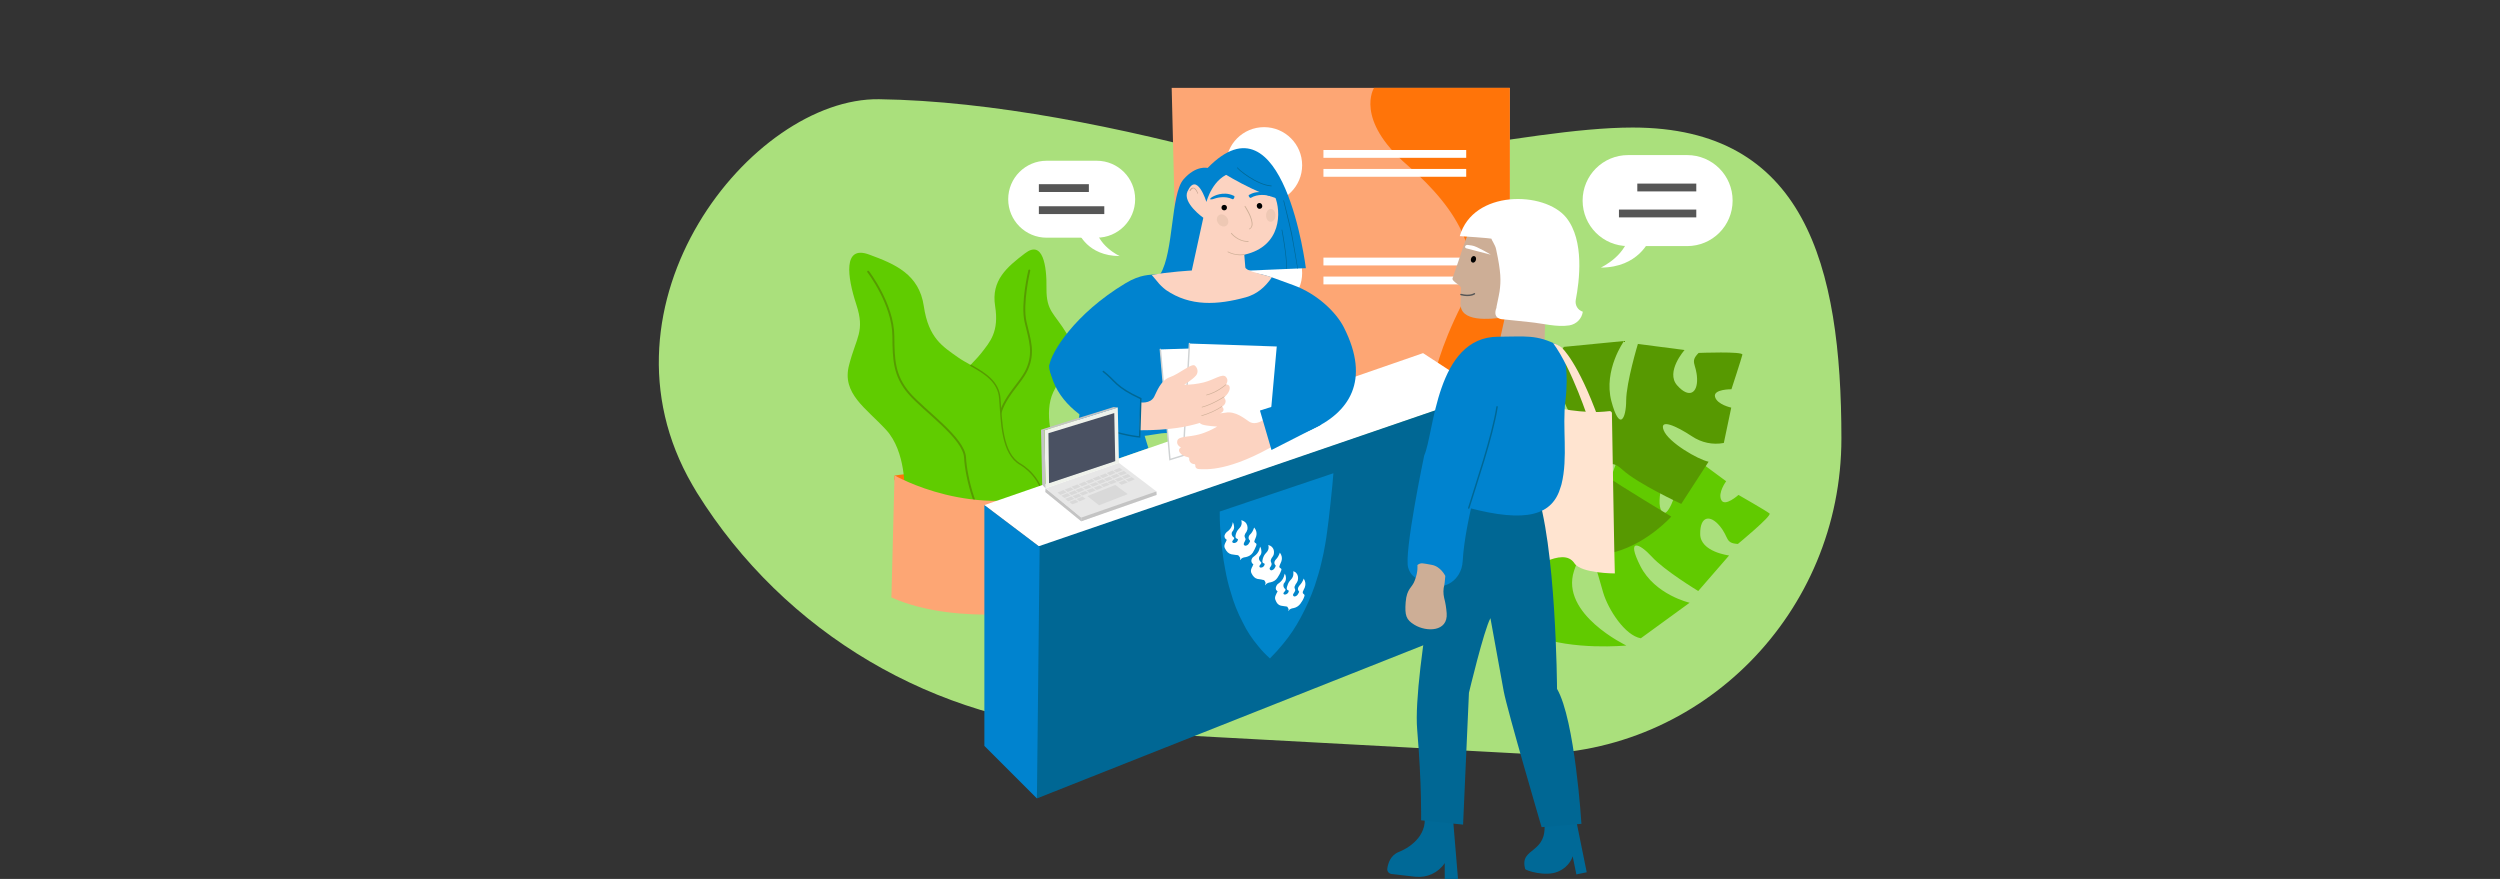 <?xml version="1.0" encoding="utf-8"?>
<!-- Generator: Adobe Illustrator 24.0.1, SVG Export Plug-In . SVG Version: 6.00 Build 0)  -->
<svg version="1.1" id="Layer_1" xmlns="http://www.w3.org/2000/svg" xmlns:xlink="http://www.w3.org/1999/xlink" x="0px" y="0px"
	 viewBox="0 0 1280 450" style="enable-background:new 0 0 1280 450;" xml:space="preserve">
<rect x="0" y="0" width="1280" height="450" fill="#333333" stroke="none"/>
<style type="text/css">
	.st0{fill:#AAE07C;}
	.st1{fill:#61CA00;}
	.st2{fill:#579901;}
	.st3{fill:#0083CF;}
	.st4{fill:#FFFFFF;}
	.st5{fill:none;stroke:#565656;stroke-width:4;stroke-miterlimit:10;}
	.st6{fill:#FDA674;}
	.st7{fill:#FF7409;}
	.st8{fill:none;stroke:#FFFFFF;stroke-width:4;stroke-miterlimit:10;}
	.st9{fill:#60CC00;}
	.st10{fill:none;stroke:#569B00;stroke-linecap:round;stroke-miterlimit:10;}
	.st11{fill:none;stroke:#569B00;stroke-width:0.75;stroke-linecap:round;stroke-miterlimit:10;}
	.st12{fill:#006794;}
	.st13{fill:#0085CA;}
	.st14{fill:#FFE4D0;}
	.st15{fill:#FCD3C1;}
	.st16{fill:#CDAE96;}
	.st17{opacity:0.3;}
	.st18{fill:#C19F8B;}
	.st19{fill:none;stroke:#CFD2D3;stroke-width:0.75;stroke-linecap:round;stroke-miterlimit:10;}
	.st20{fill:none;stroke:#006794;stroke-width:0.75;stroke-linecap:round;stroke-miterlimit:10;}
	.st21{fill:#006997;}
	.st22{fill:none;stroke:#565656;stroke-width:0.75;stroke-linecap:round;stroke-miterlimit:10;}
	.st23{fill:#E7E7E7;}
	.st24{fill:#C4C4C4;}
	.st25{fill:#EFF2EB;}
	.st26{fill:#4A5162;}
	.st27{fill:#D9D9D9;}
</style>
<g>
	<path class="st0" d="M783.5,386.1c87.9,0,159.3-72.4,159.3-161.6s-19-159.2-106.9-159.2c-56,0-151.1,27-199.5,16.8
		c-62.1-17-128.9-30.5-186.3-31.3c-65.2-0.9-149.5,104.7-95.6,197.5c0.6,1.1,1.4,2.3,2.3,3.9c44.8,72,122,117.6,206.7,122
		L783.5,386.1z"/>
	<path class="st1" d="M769.1,292.4c0,0-2.8,25.5,16.7,33.1c19.5,7.7,46.9,5,46.9,5s-34-16.1-26.8-38.2c7.2-22.1,12.2,2.2,14.9,11
		c2.6,8.8,11.2,22.1,19.3,23.5l25-18.2c0,0-17.7-4-25.2-18.7c-7.5-14.8-0.5-11.8,5.8-4.9c6.3,7,23.8,17.6,23.8,17.6l15.8-18.2
		c0,0-14.8-1.8-14.8-11c-0.1-9.3,5.1-10,10-4.1s2.6,8.8,9.3,9.2c0,0,17.6-14.5,16.2-15.6c-1.4-1.2-15.9-9.5-15.9-9.5s-7,6.3-8.8,2.6
		c-1.9-3.7,2.5-9.6,2.5-9.6l-14.9-11c-5,3-8.5,7.7-9.9,13.3c-2.5,9.6-6.6,18.1-8.8,11.9c-2.2-6.3,3.2-22.9,6.5-27.4l-24.8-6.9
		c0,0-9.9,22.6-10.9,33.3c-1.1,10.7-8.4,5.2-7.7,1.2c0.6-4.1,10.5-35.8,10.5-35.8S753.8,216.8,769.1,292.4z"/>
	<path class="st2" d="M770.3,250.4c0,0-19-17.2-9.5-35.9c9.6-18.7,31.9-34.8,31.9-34.8s-14.8,34.7,5.4,46.4
		c20.2,11.8,7.6-9.7,3.8-18.1c-3.9-8.4-6.3-23.9-1.2-30.4l30.8-3c0,0-10.6,14.8-6.5,30.7c4.2,15.9,7.6,9.1,7.6-0.3
		c0.1-9.4,6-28.9,6-28.9l23.9,3.1c0,0-9.9,11.2-3.8,18.1c6.1,6.9,10.5,4,10.2-3.5c-0.3-7.6-3.9-8.4,0.8-13.1c0,0,22.9-0.9,22.4,0.9
		c-0.4,1.8-5.6,17.7-5.6,17.7s-9.5-0.1-8.4,3.9c1.1,4,8.3,5.5,8.3,5.5l-3.8,18.1c-5.7,1.1-11.5-0.2-16.3-3.4
		c-8.3-5.5-16.9-9.2-14.5-3.1c2.4,6.2,17.6,15,23,16.1l-14,21.6c0,0-22.3-10.3-30.2-17.6s-9.8,1.7-6.6,4.3
		c3.2,2.6,31.7,19.8,31.7,19.8S809.1,317,770.3,250.4z"/>
	<polygon class="st3" points="553.5,207.4 547.6,243.5 588,229.5 577.5,195.2 	"/>
	<path class="st4" d="M863.8,126h-30.2c-12.9,0-23.3-10.4-23.3-23.3l0,0c0-12.9,10.4-23.3,23.3-23.3h30.2
		c12.9,0,23.3,10.4,23.3,23.3l0,0C887.1,115.6,876.7,126,863.8,126z"/>
	<path class="st4" d="M844.5,122.8c0,0-5.5,14.2-24.9,14.2c0,0,14.2-6.4,14.9-19.3"/>
	<line class="st5" x1="868.5" y1="96" x2="838.3" y2="96"/>
	<line class="st5" x1="868.5" y1="109.3" x2="828.9" y2="109.3"/>
	<polygon class="st6" points="599.9,45 773,45 773,190.4 603.7,200.2 	"/>
	<circle class="st4" cx="647.2" cy="84.6" r="19.5"/>
	<path class="st7" d="M703.5,45c0,0-10.2,16,17.1,39.6c27.3,23.6,39.7,48.2,28,71c-11.7,22.9-14.4,37.8-14.4,37.8l38.8-3.1V45H703.5
		z"/>
	<line class="st8" x1="677.6" y1="78.8" x2="750.7" y2="78.8"/>
	<line class="st8" x1="677.6" y1="88.5" x2="750.7" y2="88.5"/>
	<circle class="st4" cx="647.2" cy="139.8" r="19.5"/>
	<line class="st8" x1="677.6" y1="133.9" x2="750.7" y2="133.9"/>
	<line class="st8" x1="677.6" y1="143.6" x2="750.7" y2="143.6"/>
	<path class="st7" d="M458,243.5c0,0,53.3-8.9,86.8,6.5l-19.1,17.3l-53.7-1.8l-11.4-12.8l-2.7-7.4L458,243.5z"/>
	<path class="st9" d="M531.3,263.3c0,0,14.8-8.3,8.3-36.2c0,0-5.5-15.4-0.3-26.4c5.3-11,13.1-19.6,6.8-30
		c-6.3-10.4-10.4-11.2-10.3-23c0.2-11.8-1.9-25-11-18c-9.2,7-17.4,13.8-15.3,27c2.1,13.2-2.6,18.3-7.1,24.1
		c-4.5,5.9-13.9,12.1-11.7,21.3s6.1,22.1-0.3,28.4l-11,7.5L531.3,263.3z"/>
	<path class="st10" d="M527,138.5c0,0-4.1,17-1.9,26.4c2.2,9.3,4.6,15.6,0.7,24.3c-3.9,8.7-16.6,17.4-14.2,32.1
		c1.3,8,2.9,25.6-2,31.4"/>
	<path class="st9" d="M486.2,291.5c0,0-20.5-4.5-23.1-40c0,0,0.9-20.2-9.4-31.4c-10.3-11.2-22.8-18.6-19-33.1
		c3.7-14.5,8.3-17.2,3.7-31.2s-6.9-30.4,6.5-25.5c13.4,4.9,25.7,10.1,28.1,26.5s9.8,20.7,17.4,26.1s20.9,9.2,21.7,21.1
		c0.8,11.8,0.8,28.4,10.7,33.8l15.8,4.9L486.2,291.5z"/>
	<path class="st10" d="M444.5,139.1c0,0,12.8,16.6,12.9,33c0.1,11.9,0.3,20.2,8,29.2c7.7,9,28.2,22.9,28.7,33
		c0.5,10.1,5.9,31.4,13.9,36.6"/>
	<path class="st11" d="M497.1,187.1c6.9,3.9,14.2,8.2,14.8,16.9c0.9,11.8,0.9,28.4,10.7,33.8c0,0,13,7.3,11.8,22"/>
	<path class="st6" d="M544.9,250l-4.3,61.8c0,0-49.8,9.5-84.2-5.9l1.6-62.5c0,0,41.2,23.8,85.1,7.1"/>
	<polygon class="st4" points="504,258.6 532.3,280 760.2,201.4 728.6,180.8 	"/>
	<polyline class="st12" points="760.2,201.4 760.2,317.9 530.9,408.8 530.9,280 	"/>
	<polygon class="st3" points="504,258.6 504,381.9 530.9,408.8 532.3,280 	"/>
	<path class="st13" d="M650.3,337.2L650.3,337.2c-2.2-2-4.3-4.1-6.1-6.4c-3.1-3.7-5.8-7.7-7.9-12.1c-2.6-4.9-4.7-10.2-6.2-15.6
		c-1.2-3.8-2.1-7.6-2.8-11.6c-0.6-3.1-1.1-6.1-1.4-9c-0.3-2.1-0.5-4.2-0.7-6.6c-0.5-4.2-0.7-8.8-0.7-13.9v-0.1l58.2-19.6l0,0
		c-0.3,5-2.5,25.5-3.2,29.8c-0.3,2.3-0.6,4.5-1,6.6c-0.5,3-1.1,6-1.9,9.2c-0.9,4-2.1,8-3.4,11.9c-2,5.7-4.4,11.2-7.3,16.5
		c-2.5,4.7-5.5,9.2-8.9,13.3c-2.1,2.6-4.3,5-6.7,7.4L650.3,337.2z"/>
	<path class="st4" d="M635,285.7c0-0.1-0.1-0.1-0.1-0.2c-0.1-0.1-0.1-0.2-0.2-0.3c-0.1-0.1-0.2-0.4-0.4-0.5
		c-0.2-0.4-0.5-0.5-0.9-0.5c-0.3,0-0.6-0.1-0.9-0.1c-0.7-0.1-1.3-0.2-2-0.3c-1.4-0.3-2.5-1.3-3.3-3c-0.4-0.7-0.4-1.5-0.1-2.2
		c0.1-0.4,0.3-0.7,0.5-1.1c0.1-0.2,0.2-0.3,0.2-0.5s0.1-0.1,0.1-0.1s0,0,0-0.1c0.3-0.4,0.3-0.4-0.2-0.7c-0.8-0.6-1-1.7-0.5-2.5
		c0.2-0.4,0.5-0.9,0.9-1.2c0.1-0.1,0.2-0.2,0.4-0.3c0.2-0.2,0.5-0.4,0.6-0.5c1.1-1,1.7-2.2,2-3.7c0-0.1,0-0.1,0-0.2v-0.1v-0.3
		l0.1,0.2c0.4,0.5,0.5,1.2,0.6,1.8c0.2,1-0.1,2-0.7,2.7c-0.4,0.4-0.5,0.8-0.5,1.4c0.1,0.6,0.4,1.3,0.9,1.6c0.3,0.2,0.4,0.4,0.4,0.5
		c0,0.2,0,0.4-0.3,0.7c-0.1,0.1-0.2,0.2-0.3,0.4l-0.1,0.1c-0.2,0.2-0.3,0.5-0.3,0.7c0,0.2,0.2,0.4,0.4,0.5c0.3,0.1,0.5,0.2,0.8,0.1
		c0.9-0.1,1.6-0.8,1.7-1.6c0.1-0.4,0-0.4-0.3-0.5c-0.9-0.4-1-0.6-0.9-1.7c0.2-1.1,0.6-2.2,1.4-3.1c0.2-0.3,0.4-0.5,0.7-0.8
		c0.8-0.8,1.2-2.1,1-3.1c0-0.2,0-0.3-0.1-0.4c0-0.1,0-0.2,0-0.3v-0.2l0.2,0.1c0.6,0.2,1.2,0.5,1.7,0.9c1,0.9,1.4,2.3,1.2,3.7
		c-0.1,0.4-0.3,0.9-0.5,1.3c-0.1,0.1-0.1,0.2-0.2,0.3c-0.2,0.2-0.3,0.4-0.4,0.6c-0.2,0.4-0.3,0.7-0.4,1.1c0,0.2,0,0.4,0.1,0.5v0.1
		c0,0.1,0.1,0.2,0.1,0.3c0,0.1,0.1,0.1,0.1,0.2c0.3,0.5,0.3,1,0,1.4c-0.1,0.2-0.1,0.3-0.2,0.5l-0.1,0.1c0,0.1-0.1,0.1-0.1,0.2
		c-0.1,0.1-0.1,0.2-0.1,0.3c-0.2,0.3-0.3,0.7-0.1,1.1c0.2,0.3,0.5,0.4,0.8,0.4h0.2c0.7-0.2,1.3-0.6,1.6-1.3c0.2-0.3,0.4-0.6,0.5-0.9
		c0.1-0.2,0-0.4-0.1-0.5c-0.7-0.6-0.8-1.6-0.4-2.3c0.1-0.3,0.3-0.5,0.5-0.7c1-0.9,1.6-2.1,2-3.3l0.1-0.3l0.2,0.2
		c1,1.2,1.3,2.8,0.9,4.2c-0.1,0.4-0.3,0.7-0.4,1.1c-0.1,0.2-0.2,0.5-0.3,0.7s-0.2,0.6-0.3,0.9c0,0.3,0.2,0.5,0.4,0.7
		c0.8,0.4,0.9,0.7,0.5,1.7c-0.5,1.2-1,2.3-1.7,3.4c-0.8,1.2-2.1,1.9-3.4,2.2c-0.4,0.1-0.7,0.1-1.1,0.2c-0.5,0.1-0.8,0.3-1.1,0.5
		c-0.2,0.1-0.4,0.3-0.5,0.5l-0.3,0.3l-0.1,0.1L635,285.7z"/>
	<path class="st4" d="M648,298.4c0-0.1-0.1-0.1-0.1-0.2c-0.1-0.1-0.1-0.2-0.1-0.3c-0.1-0.2-0.2-0.4-0.3-0.5
		c-0.2-0.4-0.5-0.5-0.8-0.5c-0.3,0-0.5-0.1-0.9-0.2c-0.6-0.1-1.3-0.2-2-0.3c-1.3-0.3-2.3-1.3-3.1-3c-0.3-0.7-0.3-1.5,0-2.2
		c0.1-0.4,0.3-0.7,0.5-1.1c0.1-0.2,0.2-0.3,0.2-0.5s0.1-0.1,0.1-0.1s0,0,0-0.1c0.3-0.4,0.3-0.4-0.1-0.7c-0.7-0.6-0.9-1.7-0.5-2.5
		c0.2-0.5,0.5-0.9,1-1.2c0.1-0.1,0.2-0.2,0.4-0.3c0.2-0.2,0.4-0.4,0.6-0.5c1.1-1,1.8-2.2,2.1-3.7c0-0.1,0-0.1,0.1-0.2v-0.1l0.1-0.3
		l0.1,0.2c0.3,0.5,0.5,1.2,0.5,1.8c0.2,1-0.1,2-0.7,2.7c-0.4,0.4-0.5,0.8-0.5,1.4c0,0.6,0.4,1.2,0.8,1.6c0.3,0.2,0.4,0.4,0.4,0.5
		c0,0.3-0.1,0.5-0.3,0.7c-0.1,0.1-0.2,0.2-0.3,0.4l-0.1,0.1c-0.2,0.2-0.3,0.5-0.3,0.7c0,0.2,0.1,0.4,0.3,0.5
		c0.3,0.1,0.5,0.2,0.7,0.1c0.9-0.1,1.5-0.8,1.7-1.6c0.1-0.4,0-0.4-0.3-0.5c-0.8-0.4-1-0.6-0.8-1.7c0.2-1.1,0.6-2.2,1.3-3.1
		c0.2-0.3,0.5-0.5,0.7-0.8c0.8-0.8,1.3-2,1.1-3.1c0-0.2,0-0.3-0.1-0.5c0-0.1,0-0.2,0-0.3V279l0.2,0.1c0.6,0.2,1.2,0.5,1.6,0.9
		c0.9,0.9,1.3,2.1,1,3.7c-0.1,0.4-0.3,0.9-0.6,1.3c-0.1,0.1-0.1,0.2-0.2,0.3c-0.2,0.2-0.3,0.4-0.4,0.6c-0.2,0.4-0.3,0.7-0.4,1.1
		c0,0.2,0,0.4,0.1,0.5v0.1c0,0.1,0.1,0.2,0.1,0.3c0,0.1,0.1,0.1,0.1,0.2c0.2,0.4,0.2,1,0,1.4c-0.1,0.2-0.1,0.3-0.2,0.4l-0.1,0.1
		c0,0.1-0.1,0.1-0.1,0.2c-0.1,0.1-0.1,0.2-0.2,0.3c-0.3,0.3-0.3,0.7-0.1,1.1c0.2,0.3,0.5,0.4,0.7,0.4h0.2c0.7-0.2,1.3-0.6,1.6-1.3
		c0.2-0.3,0.4-0.6,0.4-0.9c0.1-0.2,0.1-0.4-0.1-0.4c-0.6-0.6-0.7-1.6-0.2-2.3c0.1-0.3,0.3-0.5,0.5-0.7c0.9-0.9,1.5-2.1,1.9-3.2
		l0.1-0.3l0.1,0.2c0.9,1.2,1.2,2.8,0.7,4.2c-0.1,0.4-0.3,0.7-0.5,1.2c-0.1,0.2-0.2,0.5-0.3,0.7c-0.1,0.3-0.2,0.6-0.3,0.9
		c0,0.3,0.1,0.5,0.4,0.7c0.8,0.4,0.9,0.7,0.4,1.7c-0.4,1.2-1.1,2.3-1.8,3.4c-0.8,1.2-2,1.9-3.3,2.2c-0.4,0.1-0.7,0.1-1,0.2
		c-0.4,0.1-0.8,0.3-1.1,0.5c-0.2,0.1-0.4,0.3-0.5,0.5l-0.3,0.3l-0.1,0.1L648,298.4z"/>
	<path class="st4" d="M659.8,312c0-0.1-0.1-0.1-0.1-0.2s-0.1-0.2-0.1-0.3c-0.1-0.2-0.2-0.4-0.3-0.5c-0.1-0.4-0.5-0.5-0.8-0.5
		c-0.3,0-0.5-0.1-0.8-0.1c-0.6-0.1-1.3-0.2-1.9-0.3c-1.3-0.3-2.2-1.3-2.8-3c-0.3-0.7-0.2-1.5,0.1-2.2c0.2-0.4,0.3-0.7,0.5-1.1
		c0.1-0.2,0.2-0.3,0.2-0.4c0.1-0.1,0.1-0.1,0.1-0.1s0,0,0-0.1c0.3-0.4,0.3-0.4-0.1-0.7c-0.7-0.5-0.8-1.5-0.3-2.5
		c0.3-0.5,0.5-0.9,1-1.2c0.1-0.1,0.2-0.2,0.4-0.3c0.2-0.2,0.5-0.4,0.6-0.5c1.1-1,1.8-2.2,2.1-3.7c0-0.1,0-0.1,0.1-0.2V294l0.1-0.3
		l0.1,0.2c0.3,0.5,0.5,1.2,0.5,1.8c0.1,1-0.2,2-0.8,2.7c-0.4,0.4-0.5,0.8-0.5,1.4c0,0.6,0.3,1.2,0.7,1.6c0.2,0.2,0.4,0.4,0.4,0.5
		c0,0.3-0.1,0.5-0.3,0.7c-0.1,0.1-0.2,0.2-0.3,0.4l-0.1,0.1c-0.2,0.2-0.3,0.4-0.4,0.7c0,0.2,0.1,0.4,0.3,0.5
		c0.3,0.1,0.5,0.2,0.7,0.1c0.9-0.2,1.5-0.8,1.7-1.6c0.1-0.4,0.1-0.5-0.2-0.5c-0.8-0.4-0.9-0.6-0.7-1.7c0.3-1.1,0.7-2.2,1.4-3.1
		c0.2-0.3,0.4-0.5,0.7-0.8c0.8-0.8,1.3-2,1.2-3.1c0-0.2,0-0.3,0-0.5c0-0.1,0-0.2,0-0.3v-0.4l0.1,0.1c0.5,0.2,1.1,0.5,1.4,0.9
		c0.8,0.9,1.1,2.1,0.8,3.7c-0.1,0.4-0.4,0.9-0.6,1.3c-0.1,0.1-0.1,0.2-0.2,0.3c-0.2,0.2-0.3,0.4-0.4,0.6c-0.2,0.4-0.3,0.7-0.5,1.1
		c0,0.2,0,0.4,0,0.5v0.1c0,0.1,0.1,0.2,0.1,0.3c0,0.1,0,0.1,0.1,0.2c0.2,0.4,0.2,1-0.1,1.4c-0.1,0.2-0.2,0.3-0.2,0.4l-0.1,0.1
		c0,0.1-0.1,0.1-0.1,0.2c-0.1,0.1-0.1,0.2-0.2,0.3c-0.3,0.3-0.3,0.7-0.2,1.1c0.2,0.3,0.5,0.4,0.7,0.4h0.2c0.7-0.2,1.3-0.6,1.6-1.3
		c0.2-0.3,0.4-0.6,0.5-0.9c0.1-0.2,0.1-0.4-0.1-0.5c-0.6-0.6-0.6-1.6-0.1-2.3c0.2-0.3,0.3-0.5,0.5-0.7c0.9-0.9,1.6-2.1,2-3.2
		l0.1-0.3l0.1,0.2c0.8,1.3,1,2.8,0.5,4.2c-0.1,0.4-0.3,0.7-0.5,1.1c-0.1,0.2-0.2,0.5-0.3,0.7c-0.2,0.3-0.3,0.6-0.3,0.9
		s0.1,0.5,0.3,0.7c0.7,0.5,0.8,0.7,0.4,1.7c-0.4,1.2-1.1,2.3-1.9,3.4c-0.8,1.1-2,1.9-3.3,2.2c-0.4,0.1-0.7,0.1-1,0.2
		c-0.4,0.1-0.8,0.3-1.1,0.5c-0.2,0.1-0.4,0.3-0.4,0.5c-0.1,0.1-0.2,0.2-0.3,0.3l-0.1,0.1L659.8,312z"/>
	<path class="st14" d="M795.1,208.3c6,1.5,12.2,2.3,18.3,2.6c3.5,0.2,7.1,0,10.6-0.4c0.6-0.1,1.3,0.4,1.3,1v0.1
		c0.2,10.4,1.3,79.7,1.5,82c0,0-17.3,0-20.7-5.2c-6-9.2-23.4,5-26.8,3.9l5.1-58.2L795.1,208.3z"/>
	<path class="st3" d="M668.6,137.3c0,0-11.3-91.3-50.3-51.3c0,0-5.9-1.6-12.4,5.9c-6.5,7.6-4.9,37.1-11.8,48.4
		C594,140.5,668.6,137.3,668.6,137.3z"/>
	<path class="st3" d="M688.1,167.7c-3.8-7.6-13.5-17.2-25.9-21.7c-15.9-5.8-16.3-6.5-32.9-7.1c-10.1-0.4-29,0.5-37.9,1.6
		c-2.3,0.3-7.3-0.2-15.1,4.5c-26.3,15.8-38.1,35.6-39,41.9c-1.7,12.1,29.3,30.9,45.8,36.2c2.6,0.8,11.8-1.9,14.8-1.3
		c2.6,0.5-1,4.6,1.8,5C644.2,233.6,715.6,222.1,688.1,167.7z"/>
	<path class="st15" d="M651.2,142c-1.1-0.4-2.2-0.8-3.2-1c-4.3-1.1-10.4-2.6-10.4-4.2l-0.5-6v-0.4c19.4-4.3,18.8-22.4,15.7-29.7
		c-5.4-12.4-12-14.5-21.6-12.4c-10.3,2.2-13.5,15.1-13.5,15.1s-4.9-15.9-9.7-5.4c-2.7,5.9,8.1,13.5,8.1,13.5l-5.9,27
		c0,0-12.4,0.7-20.5,2.3l2.8,3.3c1.3,1.7,2.8,3.1,4.5,4.4c12.4,8.5,26.3,7.7,40.9,3.7C643.5,150.6,647.6,147.2,651.2,142"/>
	<path class="st16" d="M639.8,117.4L639.8,117.4c0.7-0.4,1.2-1.1,1.4-1.8c0.8-3.5-3.4-9.8-3.6-10.1c-0.1-0.1-0.2-0.1-0.3,0l0,0
		c-0.1,0.1-0.1,0.2-0.1,0.2l0,0c0,0.1,4.3,6.4,3.6,9.8c-0.1,0.6-0.5,1.3-1.2,1.6c-0.1,0-0.1,0.2-0.1,0.2
		C639.6,117.4,639.7,117.4,639.8,117.4L639.8,117.4z"/>
	<path class="st16" d="M638.6,123.8h0.5c0.1,0,0.2-0.1,0.2-0.2c0-0.1-0.1-0.2-0.2-0.2l0,0c-4.9,0.3-8.5-4-8.5-4.1
		c-0.1-0.1-0.2-0.1-0.3,0l0,0c-0.1,0.1-0.1,0.2,0,0.2l0,0C630.2,119.7,633.9,123.8,638.6,123.8z"/>
	<g class="st17">
		
			<ellipse transform="matrix(0.799 -0.601 0.601 0.799 57.863 398.947)" class="st16" cx="626.1" cy="112.9" rx="2.7" ry="3.3"/>
	</g>
	<g class="st17">
		
			<ellipse transform="matrix(2.181405e-02 -1 1 2.181405e-02 525.936 758.459)" class="st16" cx="650.6" cy="110.5" rx="3.3" ry="2.4"/>
	</g>
	<path class="st12" d="M664.3,137.6L664.3,137.6c0.1,0,0.2-0.1,0.2-0.2l0,0c0-0.1-2.1-13.1-3-17.7c-0.8-4-4.1-16.9-4.1-17
		c0-0.1-0.1-0.2-0.2-0.1c-0.1,0-0.2,0.1-0.1,0.2l0,0c0,0.1,3.2,13,4,17C662.1,124.5,664.2,137.3,664.3,137.6
		C664.1,137.6,664.2,137.6,664.3,137.6L664.3,137.6z"/>
	<path class="st12" d="M658.7,137.6c0.1,0,0.2-0.1,0.2-0.2l0,0c0.1-6.6-2.3-19.5-2.4-19.7c0-0.1-0.1-0.2-0.2-0.1
		c-0.1,0-0.2,0.1-0.1,0.2l0,0c0,0.1,2.5,13.1,2.4,19.6C658.5,137.5,658.6,137.6,658.7,137.6L658.7,137.6z"/>
	<path class="st16" d="M634.9,130.7c0.7,0,1.4-0.1,2.2-0.2c0.1,0,0.2-0.1,0.2-0.2l0,0c0-0.1-0.1-0.2-0.2-0.2c-2.9,0.5-5.8,0-8.3-1.3
		c-0.1,0-0.2,0-0.3,0.1s0,0.2,0.1,0.2l0,0C630.5,130.1,632.6,130.6,634.9,130.7z"/>
	<path class="st18" d="M613.2,99.2L613.2,99.2c0.2,0,0.2-0.1,0.2-0.2c0-0.1-1-2.8-2.4-2.9c-0.7-0.1-1.4,0.4-1.9,1.4
		c-0.1,0.1,0,0.2,0.1,0.3c0.1,0.1,0.2,0,0.3-0.1c0.5-0.9,1.1-1.3,1.6-1.3C612,96.6,612.9,98.4,613.2,99.2
		C613.1,99.2,613.2,99.2,613.2,99.2z"/>
	<path class="st3" d="M624.2,87.3c0,0,19.3,12.6,33.9,15.3c0,0-4.7-22.2-12.1-20C639,84.8,631.6,86.3,624.2,87.3z"/>
	<path class="st3" d="M651.1,100.3c-0.1-0.4-0.9-0.8-1.3-1c-0.3-0.1-5.3-2.4-10.1,0.4c-0.4,0.2-0.5,0.5-0.3,0.8c0.2,0.4,0.6,1,1,0.8
		c3.7-2.2,8-1.4,9.1-1.1c0.2,0.1,0.5,0.1,0.6,0.1C650.4,100.5,651.1,100.6,651.1,100.3z"/>
	<path class="st3" d="M619.6,101.9c0-0.4,0.9-1,1.3-1.2c0.3-0.1,5.3-3.1,10.7-0.5c0.5,0.2,0.5,0.4,0.4,0.8s-0.5,1.2-0.9,1
		c-4.1-2-8.5-0.6-9.6-0.2c-0.2,0.1-0.5,0.2-0.6,0.2C620.2,102.1,619.5,102.2,619.6,101.9z"/>
	<ellipse transform="matrix(0.956 -0.292 0.292 0.956 -2.56 193.233)" cx="645.1" cy="105.2" rx="1.4" ry="1.5"/>
	<circle cx="626.8" cy="106.3" r="1.4"/>
	<path class="st12" d="M650.9,95.4c0.1,0,0.2-0.1,0.2-0.2c0-0.1-0.1-0.2-0.2-0.2c-7.4-0.5-16.9-8.5-17.1-9.1c0-0.1-0.1-0.2-0.2-0.2
		l0,0c-0.1,0-0.2,0.1-0.2,0.2C633.4,86.7,643.4,94.9,650.9,95.4L650.9,95.4z"/>
	<polygon class="st4" points="638.7,177.5 641.2,222.1 599,235.3 594.1,178.9 	"/>
	<polygon class="st4" points="609,175.9 606.6,220.5 649.5,224.1 653.7,177.4 	"/>
	<polyline class="st19" points="609,175.9 606.2,225.9 649.5,224.1 	"/>
	<path class="st16" d="M616.1,228.8c0.1,0,0.1-0.1,0.1-0.2c0-0.1-0.1-0.1-0.2-0.1c-5.3,1.5-11.2,0.4-11.2,0.4c-0.1,0-0.2,0-0.2,0.1
		l0,0c0,0.1,0,0.2,0.1,0.2C604.8,229.2,610.7,230.3,616.1,228.8z"/>
	<path class="st16" d="M621.2,232.9c0.1,0,0.1-0.1,0.1-0.2c0-0.1-0.1-0.1-0.2-0.1l0,0c-5.3,1.5-12.4,1.2-12.5,1.2
		c-0.1,0-0.1,0.1-0.1,0.2c0,0.1,0.1,0.1,0.1,0.1C608.7,234.2,615.8,234.5,621.2,232.9z"/>
	<path class="st16" d="M623.6,236.7c0.1,0,0.2-0.1,0.1-0.2l0,0c0-0.1-0.1-0.1-0.2-0.1c-3.7,1-7.6,1.4-11.3,1.2c-0.1,0-0.2,0-0.2,0.1
		l0,0c0,0.1,0.1,0.2,0.1,0.2C616.1,238.1,619.9,237.6,623.6,236.7L623.6,236.7z"/>
	<polyline class="st19" points="641.2,222.1 599,235.3 594.1,178.9 	"/>
	<path class="st15" d="M647.2,214.7c0,0-4,3.4-7.6,1.2c-2.3-1.5-7-5.6-12.2-4.6c-5.1,1-13.2-0.7-14,1.3c-0.7,1.8,0.2,4,2,4.7
		c0.1,0,0.2,0.1,0.3,0.1c2,0.7,7.5,1,7.5,1c-2.9,1.7-5.9,3.1-9.2,4c-5.4,1.5-10.5,0.8-11.2,3.2c-0.7,2.4,1.9,3.5,1.9,3.5
		s-2,0.9-0.5,2.8c1.4,1.9,4.7,2.3,4.7,2.3s-0.8,3.4,3.2,3.5c0,0-0.8,2.5,2.1,2.5c3.2,0,15,1.6,40.4-13.4"/>
	<polyline class="st3" points="676.5,217.4 662.6,206.6 658.9,205.8 645.1,210.2 651,230.4 	"/>
	<path class="st15" d="M583.8,206c0,0,5.1,0.9,7.1-2.8c1.3-2.4,3.2-8.4,8.1-10.1c4.9-1.7,11.1-7.3,12.8-5.9c1.5,1.3,1.8,3.5,0.6,5
		c-0.1,0.1-0.1,0.2-0.2,0.2c-1.3,1.7-5.9,4.6-5.9,4.6c3.3,0,6.7-0.4,10-1.2c5.5-1.4,9.5-4.7,11.3-2.9c1.8,1.8,0.1,4,0.1,4
		s2.2-0.3,1.9,2.2c-0.3,2.3-2.9,4.4-2.9,4.4s2.4,2.5-1,4.7c0,0,2,1.8-0.5,3.2c-2.8,1.6-12.1,9-41.7,8.9"/>
	<path class="st16" d="M617.8,202.4c-0.1,0-0.2,0-0.2-0.1c0-0.1,0-0.2,0.1-0.2c5.3-1.3,9.9-5.3,9.9-5.3c0.1-0.1,0.2-0.1,0.2,0
		c0.1,0.1,0.1,0.2,0,0.2C627.8,197.1,623.2,201.1,617.8,202.4z"/>
	<path class="st16" d="M615.5,208.6c-0.1,0-0.2,0-0.2-0.1l0,0c0-0.1,0-0.2,0.1-0.2l0,0c5.4-1.4,11.3-5.3,11.3-5.3c0.1,0,0.2,0,0.2,0
		c0.1,0.1,0.1,0.1,0,0.2l0,0C626.9,203.3,620.9,207.2,615.5,208.6z"/>
	<path class="st16" d="M615.3,213c-0.1,0-0.2,0-0.2-0.1l0,0c0-0.1,0-0.2,0.1-0.2l0,0c3.7-1.1,7.2-2.6,10.3-4.7c0.1,0,0.2,0,0.2,0
		l0,0c0,0.1,0,0.2,0,0.2C622.5,210.4,619,211.9,615.3,213L615.3,213z"/>
	<path class="st3" d="M583.5,202.9l-1.3,22.2c-6.8-1.4-13.2-3.7-19.4-6.8c-11.5-5.7-23.9-15.5-25.6-31.6L583.5,202.9z"/>
	<path class="st20" d="M564.9,190.2c6.6,5.1,5.9,7.7,19.2,13.9l-0.6,19.6c0,0-8.6-0.6-21.1-5.3"/>
	<path class="st21" d="M743.8,417.6l2.7,32.4h-6.8v-8.1l0,0c-3.3,5-9.1,7.6-15,7l-12.2-1.4c-1.4-0.2-2.4-1.4-2.2-2.8l0,0
		c0.4-2.7,1.6-6.8,5.9-8.5c6.8-2.7,15.5-9.6,12.8-20.4L743.8,417.6z"/>
	<path class="st21" d="M806.5,417.5l5.9,29.1l-5.3,1.1l-1.9-9.3c0,0-1.3,5.3-7.6,7.9c-6.3,2.7-16.6-0.6-16.7-1.4
		c-3.2-11.5,12-7.2,9.7-24.7L806.5,417.5z"/>
	<path class="st16" d="M747.8,155.2c-0.5,9.7,14.2,8.6,24.1,7c13.8-2.1,23.2-14.9,21.2-28.6c-2.1-13.8-14.9-23.2-28.6-21.1l0,0
		c-13.8,2.1-11.4,3.5-20.8,30c-0.5,1.6,4.5,3.6,4.3,5L747.8,155.2z"/>
	<polyline class="st16" points="791.6,151.6 790.8,174.7 766.9,178.7 771.2,159.3 	"/>
	<path class="st4" d="M767.8,149.1c0.7-5.3,0.8-9.5-1.8-21.5c-0.4-2.2-2.5-4.9-2.3-5.3c0.2-0.4-16.3-1.4-16.3-1.4
		c6.8-23.8,43.4-23.2,54.5-9.5c9.5,11.8,6.7,32.8,4.9,42.1c-0.5,2.7,1,5.3,3.6,6.1l0,0c-0.5,3.6-3.3,6.4-6.9,7
		c-6.6,1-13.3-1-20.5-1.7l-13.3-1.4c0,0-5.9,0.2-3.5-6C766,157.6,767.4,151.8,767.8,149.1z"/>
	<ellipse transform="matrix(0.28 -0.96 0.96 0.28 415.538 819.997)" cx="754.6" cy="132.9" rx="1.7" ry="1.3"/>
	<path class="st4" d="M763.3,130.4c0,0-7.2-4.4-9.7-4.7l-2.2-0.3c-0.6-0.1-1.3,0.4-1.3,1l0,0l0,0c0,0.3,0.2,0.6,0.5,0.7l6.1,1.6
		L763.3,130.4z"/>
	<path class="st22" d="M754.9,150.4c0,0-2.2,1.6-6.9,0.4"/>
	<path class="st12" d="M744.2,246.6c-1.4,1.2-21.1,98.2-18.6,127c2.4,28.7,2,46.4,2,46.4l21.5,2.2l3-67.5c0,0,7.6-31.9,11-38.2
		c0,0,5,27.7,6.8,37.4s19.4,69.6,19.4,69.6l20.4-1.7c0,0-3.3-53.3-12.5-69.1c0,0-0.4-74.7-11-102.9L744.2,246.6z"/>
	<path class="st3" d="M751.5,259.9c30.4,8.1,43.5,3.8,47.6-10.7c0.1-0.4,0.3-0.8,0.4-1.3c3.4-13.6,0.3-29.2,2-42.8
		c1.7-13.6-0.1-26.4-3.4-28.1c-11.5-6-17.4-4.6-31-4.6c-32,0-32.8,49.7-37.9,60.8c0,0-10.5,50-8.2,57.5c2.3,7.6,9.3,5.9,13.6,8.6
		c4.3,2.6,13.7-1.8,14.3-12c1.2-22.2,12.4-57.2,14.9-68.8"/>
	<path class="st20" d="M752,260.1c3.4-11.2,12.2-36.7,14.5-51.8"/>
	<path class="st16" d="M725.7,289.3c0,0,0.5,3.1-1.3,7.8c-1.4,4-4.1,4-4.7,11.2c-0.5,6.8,0.2,9,4.5,11.6c6.2,3.8,17.2,3.6,16.5-5.9
		c-0.2-2.7-0.6-5.3-1.3-7.9c-0.5-2.2-0.5-4.5,0.1-6.6c0.1-0.2,0.2-1.4,0.5-4.6c0,0-2.3-4.9-7-5.7S727.6,287.9,725.7,289.3z"/>
	<path class="st4" d="M535.9,82.3h25.6c10.9,0,19.7,8.8,19.7,19.7l0,0c0,10.9-8.8,19.7-19.7,19.7h-25.6c-10.9,0-19.7-8.8-19.7-19.7
		l0,0C516.2,91.1,525,82.3,535.9,82.3z"/>
	<path class="st4" d="M552.2,119c0,0,4.6,12.1,21.1,12.1c0,0-12-5.4-12.6-16.3"/>
	<line class="st5" x1="531.9" y1="96.3" x2="557.5" y2="96.3"/>
	<line class="st5" x1="531.9" y1="107.6" x2="565.4" y2="107.6"/>
	<path class="st14" d="M799.5,177.9c0,0,8.3,6.9,19.1,36.9l-5,1c0,0-8.7-27-18.4-40.1c0.6,0.2,1.2,0.4,1.7,0.6
		C797.9,176.7,798.7,177.2,799.5,177.9z"/>
	<polygon class="st23" points="535.2,251.9 553.6,266.9 592.1,252.5 572.9,238.1 	"/>
	<polygon class="st24" points="535.2,251.9 535.3,250 553.6,265 553.6,266.9 	"/>
	<polygon class="st23" points="535.3,250 553.6,265 592.1,251.6 572.9,237 	"/>
	<polygon class="st24" points="553.6,266.9 553.6,265 592.1,251.6 592.2,253.4 	"/>
	<polygon class="st25" points="534.8,220.3 535.3,250 572.9,237 572.3,208.6 	"/>
	<polygon class="st24" points="533.6,248.2 533,220 534.8,220.3 535.3,250 	"/>
	<polygon class="st24" points="533,220 570.2,208.4 572.3,208.7 534.8,220.3 	"/>
	<polygon class="st26" points="536.8,221.8 537.1,247.4 571,236.1 570.5,211.5 	"/>
	<polygon class="st27" points="552.7,252.5 554.2,253.7 557.3,252.4 555.7,251.4 	"/>
	<polygon class="st27" points="549.1,254 550.6,255.2 553.8,254 552.2,252.8 	"/>
	<polygon class="st27" points="545.4,255.4 546.9,256.7 550.1,255.4 548.5,254.2 	"/>
	<polygon class="st27" points="563.6,248.2 565.1,249.4 568.3,248.1 566.6,247.1 	"/>
	<polygon class="st27" points="560,249.7 561.5,250.9 564.7,249.6 563,248.5 	"/>
	<polygon class="st27" points="556.4,251.1 557.9,252.4 561,251.1 559.4,249.9 	"/>
	<polygon class="st27" points="574.4,244 575.9,245.2 579,243.9 577.4,242.7 	"/>
	<polygon class="st27" points="570.8,245.4 572.3,246.6 575.5,245.3 573.8,244.2 	"/>
	<polygon class="st27" points="567.1,246.9 568.7,248 571.8,246.8 570.2,245.6 	"/>
	<polygon class="st27" points="550.7,250.9 552.2,252.1 555.3,250.8 553.7,249.7 	"/>
	<polygon class="st27" points="547.1,252.4 548.6,253.5 551.8,252.3 550.2,251.1 	"/>
	<polygon class="st27" points="543.4,253.8 545,255 548.1,253.7 546.5,252.5 	"/>
	<polygon class="st27" points="561.6,246.6 563.1,247.8 566.2,246.5 564.6,245.3 	"/>
	<polygon class="st27" points="558,248 559.5,249.2 562.7,247.9 561.1,246.9 	"/>
	<polygon class="st27" points="554.4,249.5 555.9,250.6 559,249.4 557.4,248.3 	"/>
	<polygon class="st27" points="572.3,242.3 573.8,243.5 577,242.3 575.4,241.1 	"/>
	<polygon class="st27" points="568.7,243.8 570.2,245 573.4,243.7 571.8,242.6 	"/>
	<polygon class="st27" points="565.1,245.2 566.6,246.4 569.8,245.2 568.2,244 	"/>
	<polygon class="st27" points="548.6,249.2 550.2,250.5 553.2,249.2 551.7,248 	"/>
	<polygon class="st27" points="545.1,250.7 546.7,251.9 549.7,250.6 548.1,249.5 	"/>
	<polygon class="st27" points="541.4,252.2 543,253.4 546.1,252.1 544.5,250.9 	"/>
	<polygon class="st27" points="559.4,245 561,246.1 564.1,244.9 562.5,243.7 	"/>
	<polygon class="st27" points="555.9,246.4 557.5,247.6 560.5,246.3 559,245.2 	"/>
	<polygon class="st27" points="552.3,247.9 553.9,249 556.9,247.8 555.3,246.6 	"/>
	<polygon class="st27" points="570.2,240.8 571.7,241.9 574.8,240.7 573.2,239.5 	"/>
	<polygon class="st27" points="566.6,242.2 568.2,243.4 571.2,242.1 569.6,240.9 	"/>
	<polygon class="st27" points="563,243.6 564.6,244.8 567.6,243.5 566,242.4 	"/>
	<polygon class="st27" points="547.5,257 549,258.2 552.2,257 550.5,255.8 	"/>
	<polygon class="st27" points="551.2,255.5 552.7,256.7 555.8,255.4 554.2,254.2 	"/>
	<polygon class="st27" points="572.7,247.1 574.2,248.2 577.4,247 575.7,245.8 	"/>
	<polygon class="st27" points="576.4,245.5 577.9,246.7 581,245.4 579.4,244.3 	"/>
	<polygon class="st27" points="556.7,254 562.7,258.7 577.4,253 571,248.3 	"/>
</g>
</svg>
